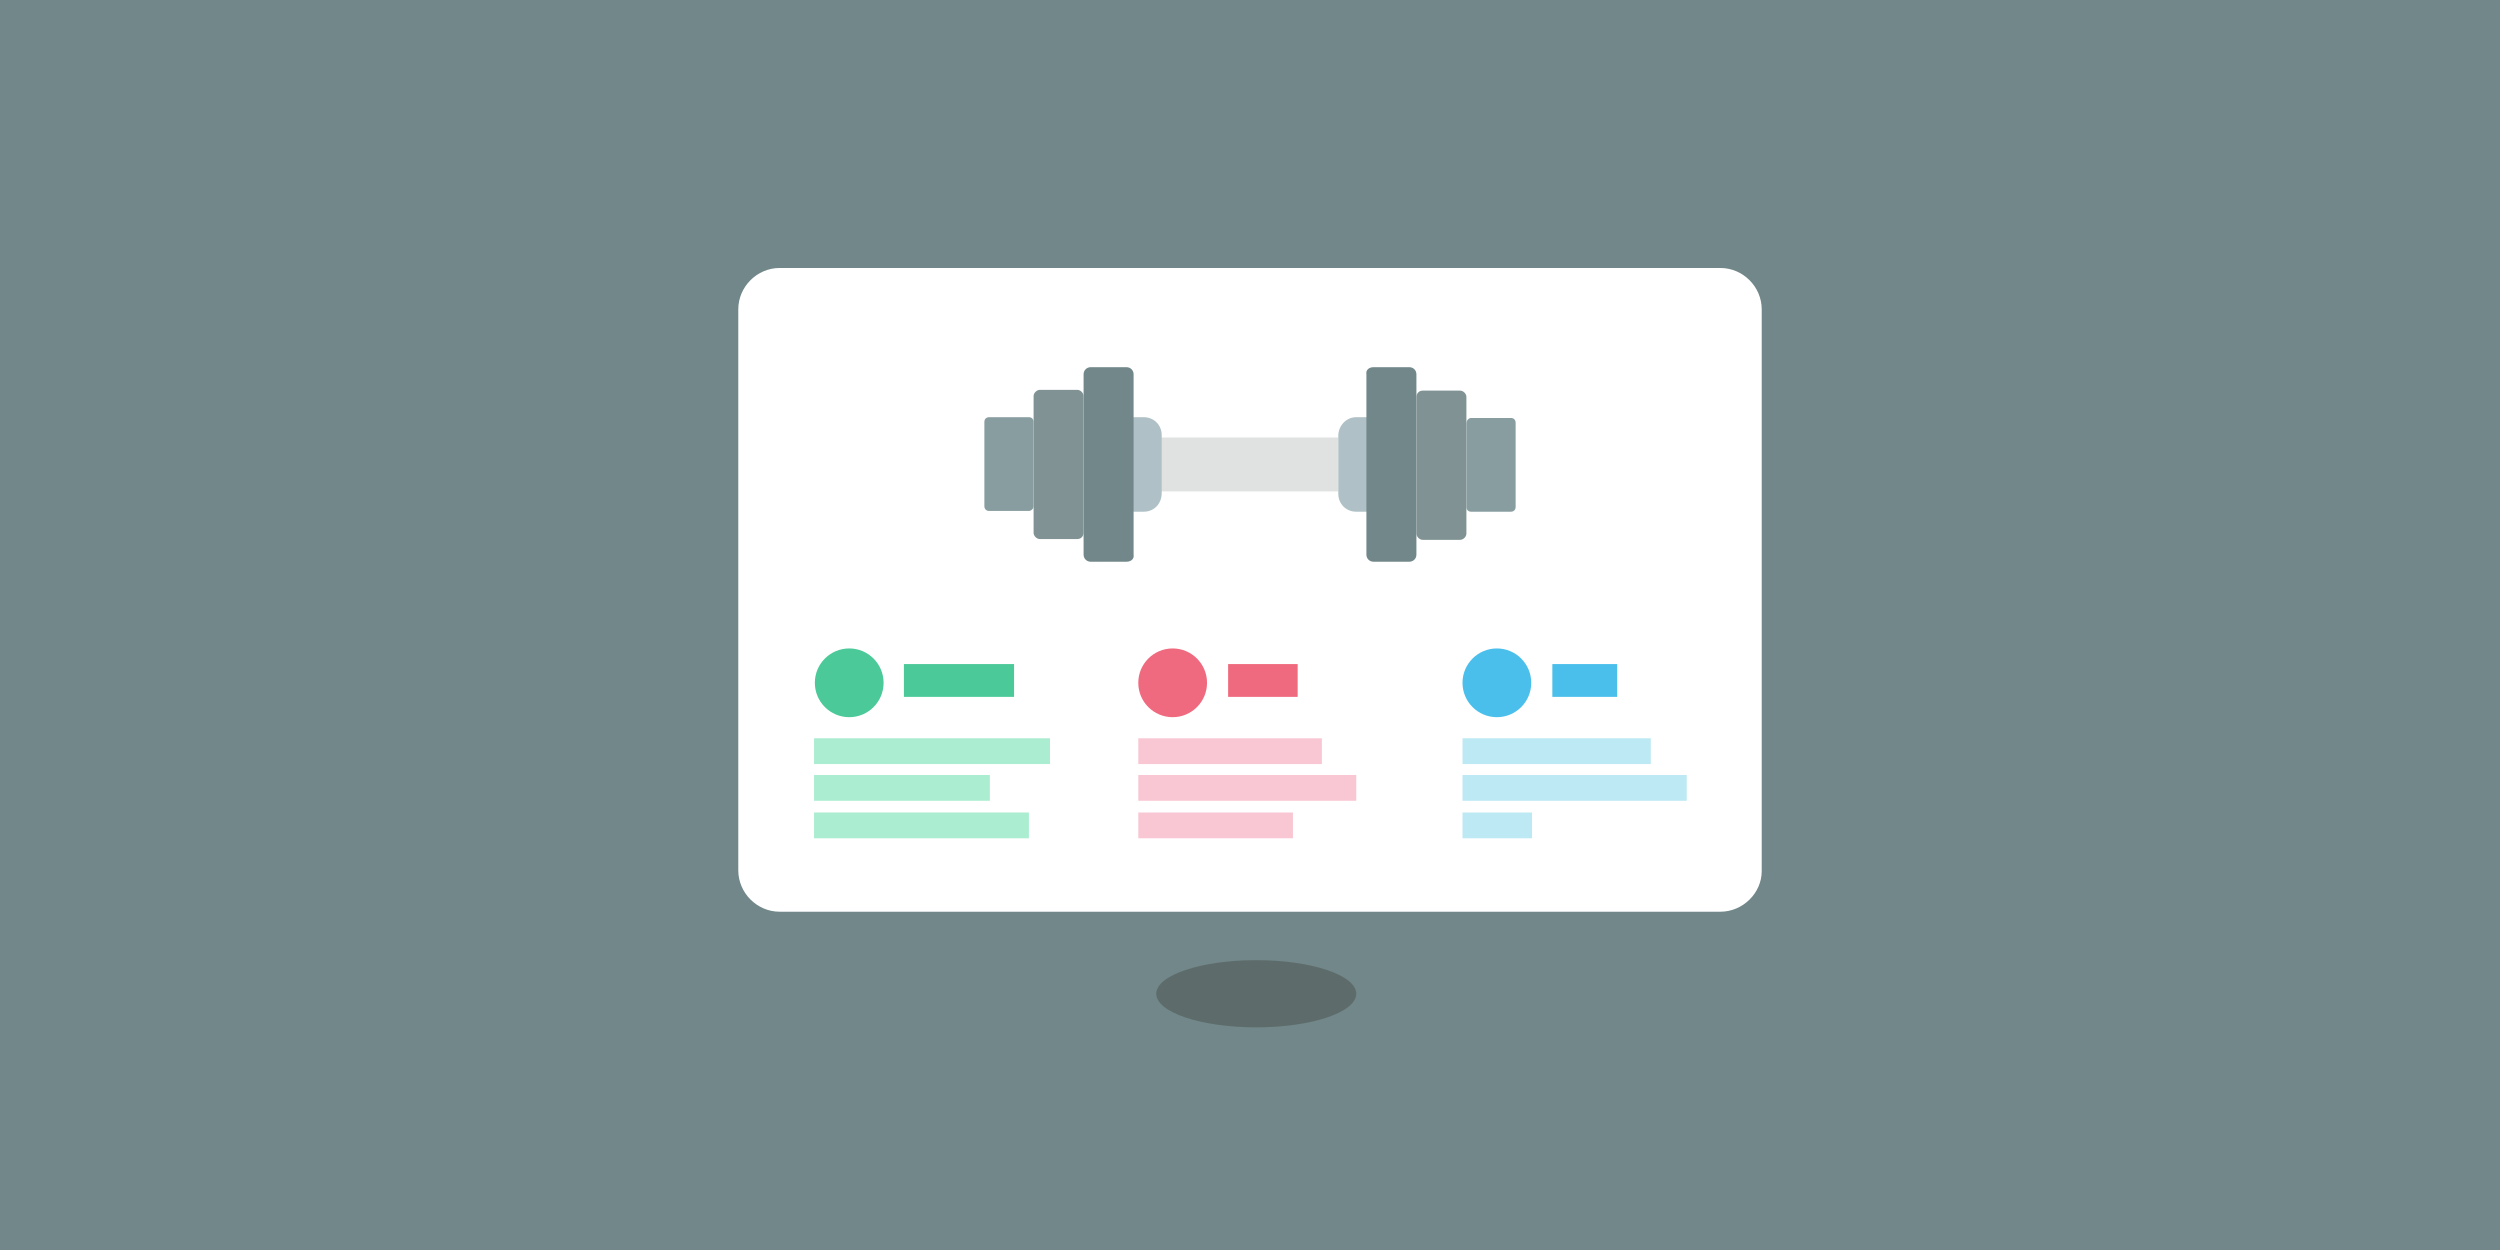 <?xml version="1.0" encoding="utf-8"?>
<!-- Generator: Adobe Illustrator 22.0.1, SVG Export Plug-In . SVG Version: 6.00 Build 0)  -->
<svg version="1.1" id="Layer_1" xmlns="http://www.w3.org/2000/svg" xmlns:xlink="http://www.w3.org/1999/xlink" x="0px" y="0px"
	 viewBox="0 0 320 160" style="enable-background:new 0 0 320 160;" xml:space="preserve">
<style type="text/css">
	.st0{fill:#718789;}
	.st1{fill:#FFFFFF;}
	.st2{fill:#5E6B6B;}
	.st3{fill:#E0E2E2;}
	.st4{fill:#AFC1C6;}
	.st5{fill:#809293;}
	.st6{fill:#889DA0;}
	.st7{fill:#4BC999;}
	.st8{fill:#ABEDD0;}
	.st9{fill:#EF6A7E;}
	.st10{fill:#F9C7D3;}
	.st11{fill:#4BBFEB;}
	.st12{fill:#BDE9F4;}
</style>
<rect class="st0" width="320" height="160"/>
<path class="st1" d="M220.2,116.7H99.8c-2.9,0-5.3-2.4-5.3-5.3V39.6c0-2.9,2.4-5.3,5.3-5.3h120.4c2.9,0,5.3,2.4,5.3,5.3v71.9
	C225.5,114.3,223.1,116.7,220.2,116.7z"/>
<ellipse class="st2" cx="160.8" cy="127.2" rx="12.8" ry="4.3"/>
<rect x="147.4" y="56" class="st3" width="23.9" height="6.9"/>
<path class="st4" d="M146.4,65.5h-2.6V53.4h2.6c1.3,0,2.3,1,2.3,2.3v7.4C148.7,64.5,147.7,65.5,146.4,65.5z"/>
<path class="st0" d="M144.2,71.9h-4.6c-0.5,0-0.9-0.4-0.9-0.9V47.9c0-0.5,0.4-0.9,0.9-0.9h4.6c0.5,0,0.9,0.4,0.9,0.9V71
	C145.2,71.5,144.8,71.9,144.2,71.9z"/>
<path class="st5" d="M137.9,69h-4.8c-0.4,0-0.8-0.4-0.8-0.8V50.7c0-0.4,0.4-0.8,0.8-0.8h4.8c0.4,0,0.8,0.4,0.8,0.8v17.5
	C138.7,68.6,138.4,69,137.9,69z"/>
<path class="st6" d="M131.7,65.4h-5.1c-0.4,0-0.6-0.3-0.6-0.6V54c0-0.4,0.3-0.6,0.6-0.6h5.1c0.4,0,0.6,0.3,0.6,0.6v10.8
	C132.3,65.1,132,65.4,131.7,65.4z"/>
<path class="st4" d="M173.6,53.4h2.6v12.1h-2.6c-1.3,0-2.3-1-2.3-2.3v-7.4C171.3,54.5,172.3,53.4,173.6,53.4z"/>
<path class="st0" d="M175.8,47h4.6c0.5,0,0.9,0.4,0.9,0.9V71c0,0.5-0.4,0.9-0.9,0.9h-4.6c-0.5,0-0.9-0.4-0.9-0.9V47.9
	C174.8,47.4,175.2,47,175.8,47z"/>
<path class="st5" d="M182.1,50h4.8c0.4,0,0.8,0.4,0.8,0.8v17.5c0,0.4-0.4,0.8-0.8,0.8h-4.8c-0.4,0-0.8-0.4-0.8-0.8V50.8
	C181.3,50.4,181.6,50,182.1,50z"/>
<path class="st6" d="M188.3,53.5h5.1c0.4,0,0.6,0.3,0.6,0.6v10.8c0,0.4-0.3,0.6-0.6,0.6h-5.1c-0.4,0-0.6-0.3-0.6-0.6V54.2
	C187.7,53.8,188,53.5,188.3,53.5z"/>
<circle class="st7" cx="108.7" cy="87.4" r="4.4"/>
<rect x="115.7" y="85" class="st7" width="14.1" height="4.2"/>
<rect x="104.2" y="94.5" class="st8" width="30.2" height="3.3"/>
<rect x="104.2" y="99.2" class="st8" width="22.5" height="3.3"/>
<rect x="104.2" y="104" class="st8" width="27.5" height="3.3"/>
<circle class="st9" cx="150.1" cy="87.4" r="4.4"/>
<rect x="157.2" y="85" class="st9" width="8.9" height="4.2"/>
<rect x="145.7" y="94.5" class="st10" width="23.5" height="3.3"/>
<rect x="145.7" y="99.2" class="st10" width="27.9" height="3.3"/>
<rect x="145.7" y="104" class="st10" width="19.8" height="3.3"/>
<circle class="st11" cx="191.6" cy="87.4" r="4.4"/>
<rect x="198.7" y="85" class="st11" width="8.3" height="4.2"/>
<rect x="187.2" y="94.5" class="st12" width="24.1" height="3.3"/>
<rect x="187.2" y="99.2" class="st12" width="28.7" height="3.3"/>
<rect x="187.2" y="104" class="st12" width="8.9" height="3.3"/>
</svg>
